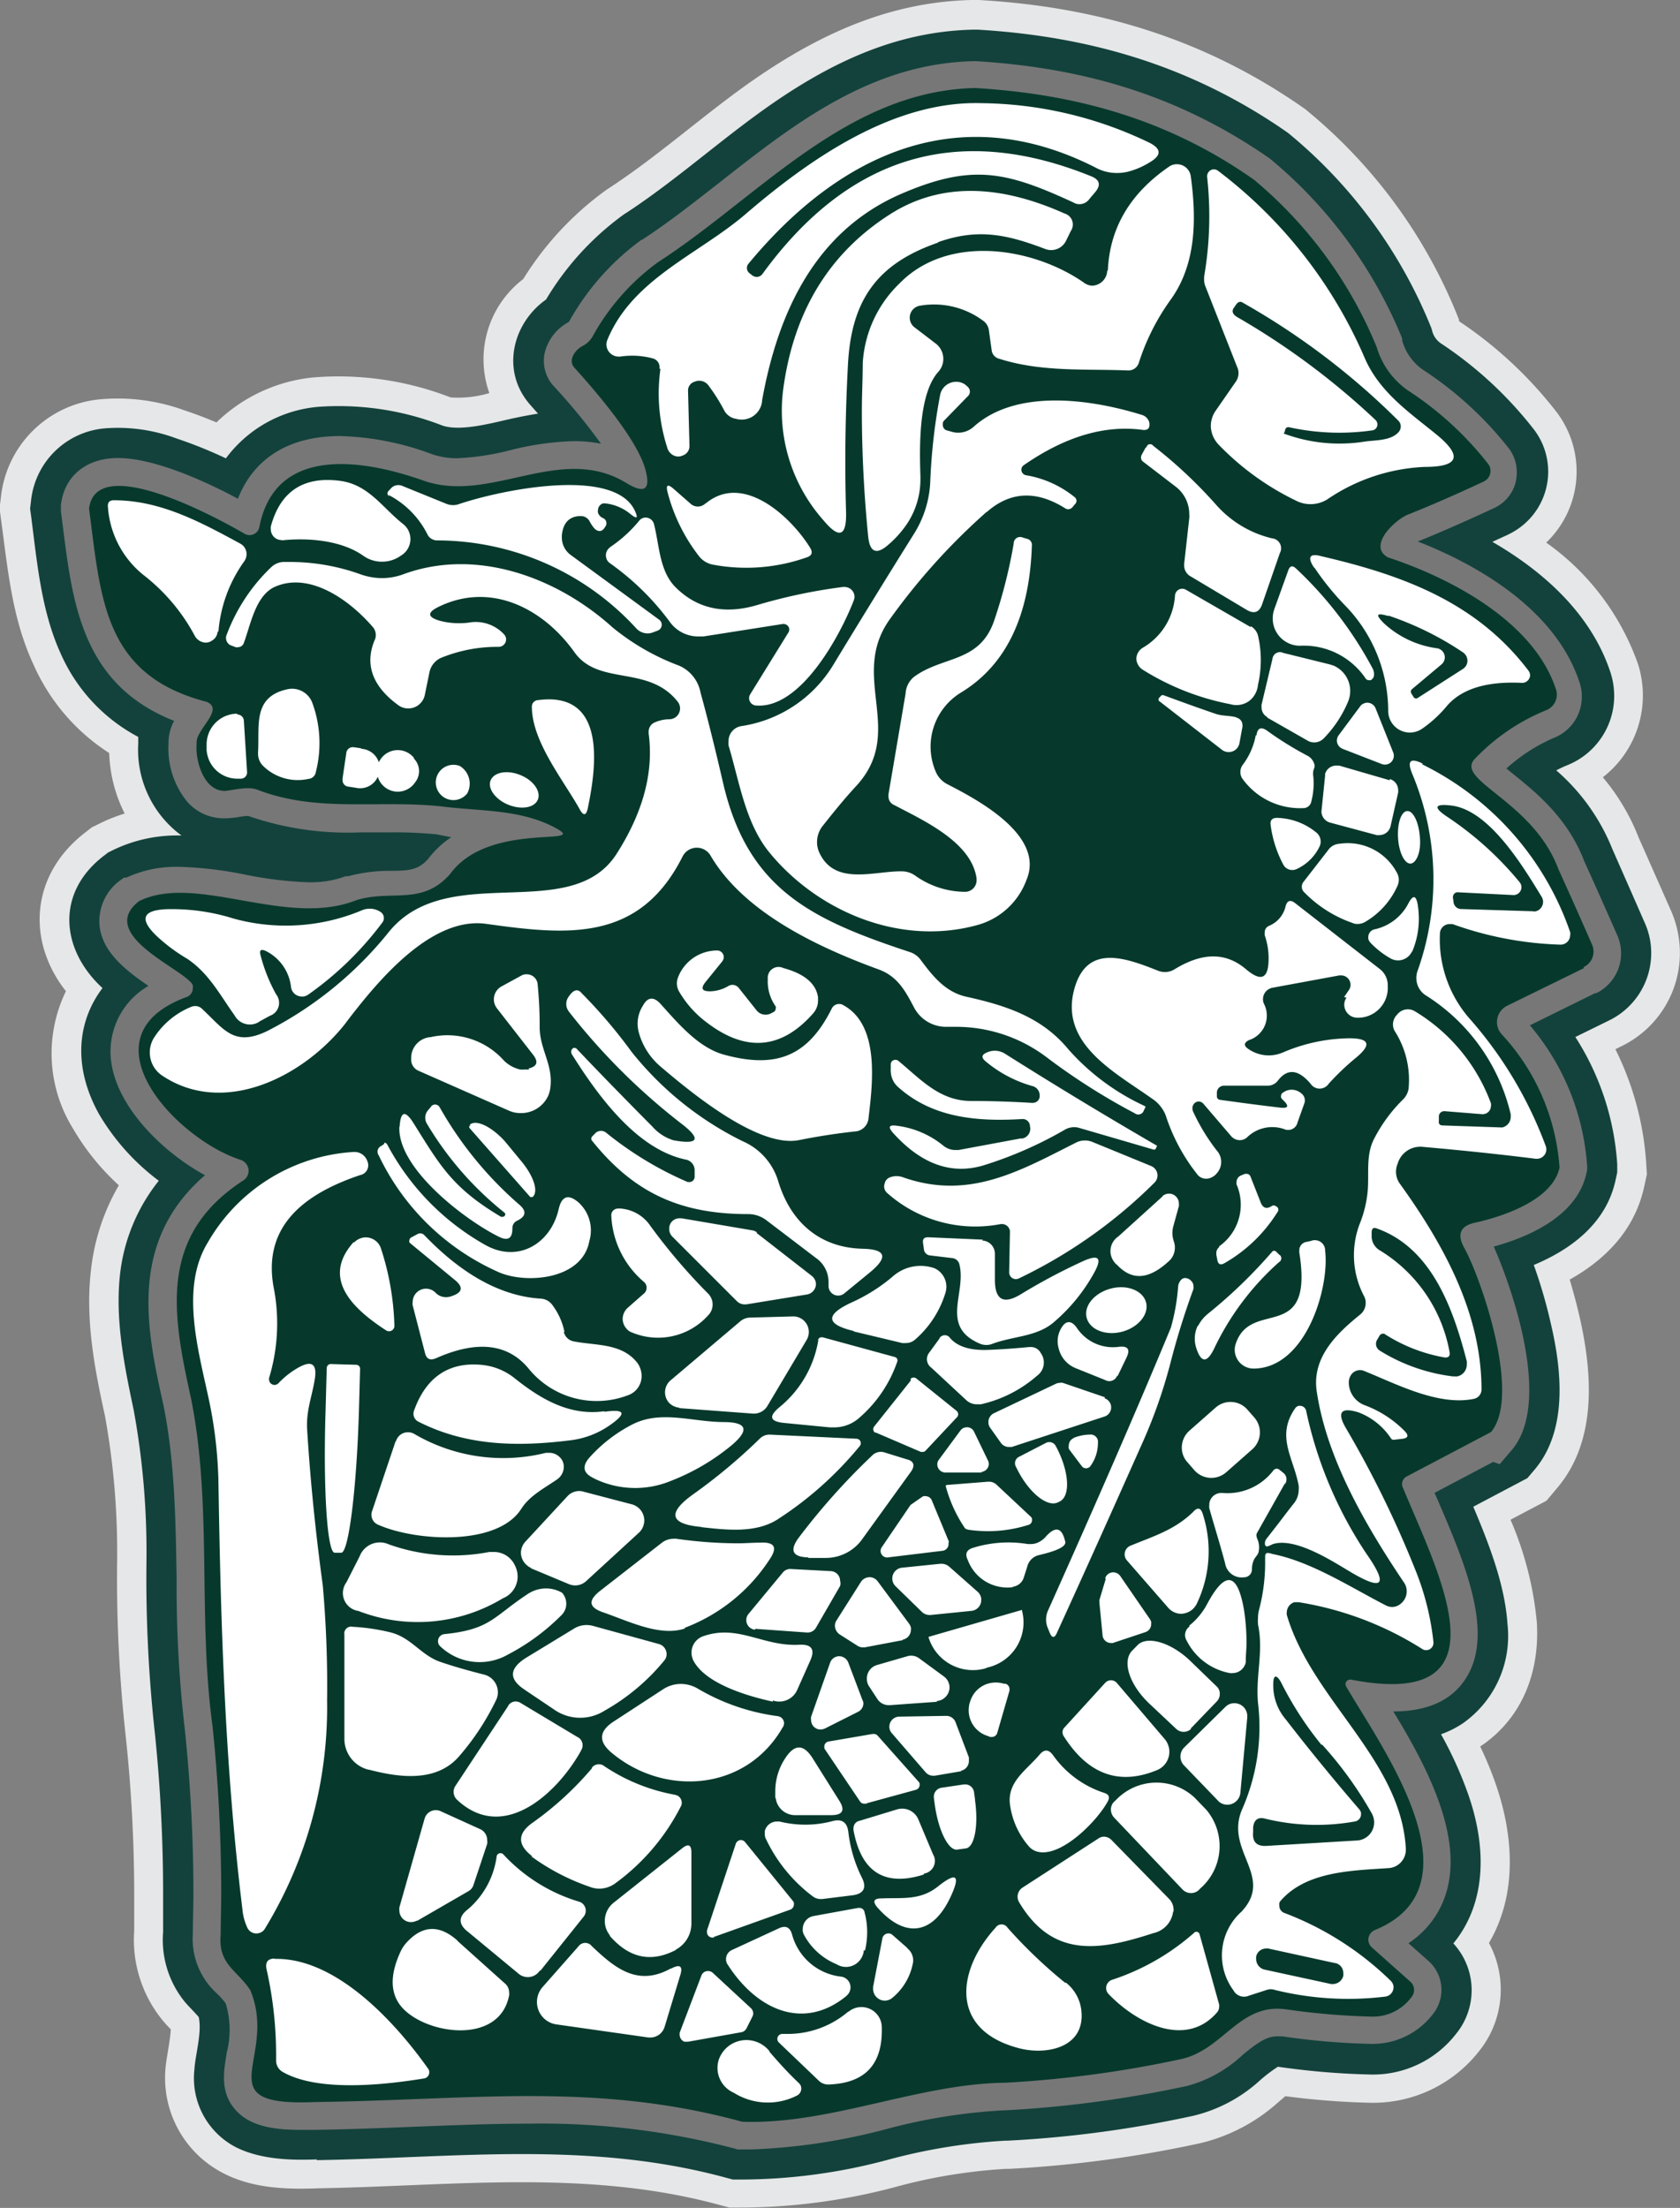 <svg id="Layer_1" data-name="Layer 1" xmlns="http://www.w3.org/2000/svg" viewBox="0 0 155.22 203.95">
  <rect x="0" y="0" width="155.22" height="203.95" fill="#808080" stroke="none"/>
  <g id="Layer_1-2" data-name="Layer 1-2">
    <path id="embroidery1Color" d="M15.69,187.38a11.13,11.13,0,0,1-.8-.88,11.74,11.74,0,0,1-2.58-8.21c0-1.18,0-2.37,0-3.55a138.3,138.3,0,0,0-.78-14.39,133.07,133.07,0,0,1-.8-16.09,70.49,70.49,0,0,0-1.12-13.53c-1-4.54-1.86-9.1-1.26-13.77a19.83,19.83,0,0,1,2.54-7.54,22.25,22.25,0,0,1-4.27-5.3A13.15,13.15,0,0,1,6,91.49C2.35,86.85,2.72,80.75,7.77,76.84l.63-.49L9.12,76a14.82,14.82,0,0,1,2.31-.92A13.26,13.26,0,0,1,10,69.49a18.67,18.67,0,0,1-7-8.18C1,57,.63,52.46,0,47.89l-.13-1,.12-1a10.16,10.16,0,0,1,9.12-9.07,18,18,0,0,1,7.8,1c1,.33,2,.71,3,1.13a14.93,14.93,0,0,1,9-4.16,28.64,28.64,0,0,1,12.63,1.85,10.07,10.07,0,0,0,3.58-.4,9.33,9.33,0,0,1,3.13-10.53,29,29,0,0,1,7.57-8.16l.17-.12.17-.11c4.7-3.07,8.88-6.9,13.5-10.1C75.79,3,82.18.1,89.7-.07h.65c11,.63,20.81,3.59,29.88,9.89l.26.18.24.2a47.42,47.42,0,0,1,13.85,18.93l.13.34v.13a38.11,38.11,0,0,1,9.06,8.45,9.08,9.08,0,0,1-1,12,23.19,23.19,0,0,1,8.48,11.22A9.57,9.57,0,0,1,148,71.73a19.75,19.75,0,0,1,3.31,5.57c1,2.25,2,4.52,3,6.78a9.68,9.68,0,0,1,.81,3.86,9.56,9.56,0,0,1-5.44,8.65l-.52.26A27.59,27.59,0,0,1,152,107.26l.07,1.14-.24,1.11c-.86,4-3.54,6.74-6.89,8.62.35,1.18.67,2.37.94,3.56,1.17,5.19,1.58,11.34-2.09,15.68l-1,1.19-3.32,1.75a31.2,31.2,0,0,1,2.43,9.45c.29,4.59-1.32,8.89-5.23,11.5a32.65,32.65,0,0,1,1.47,3.57c1.66,4.83,1.92,10.18-.66,14.58a9.07,9.07,0,0,1-.92,10,12.44,12.44,0,0,1-10,4.76,71.87,71.87,0,0,1-7.89-.61c-.26.21-.52.45-.75.64a16.44,16.44,0,0,1-7.1,3.7,109.69,109.69,0,0,1-17.59,2.37h-.34A49.86,49.86,0,0,0,82.45,202a56.07,56.07,0,0,1-14.23,1.85H67.3l-.9-.24c-12.23-3.34-24.66-1.75-37.1-1.54-3,.12-6.2,0-8.94-1.49A9.89,9.89,0,0,1,15.2,191C15.25,190.23,15.64,188.42,15.69,187.38Z" transform="translate(0.09 0.07)" fill="#e6e7e8" fill-rule="evenodd"/>
    <path id="embroidery2Color" d="M29.22,199.4c-2.5.1-5.34,0-7.6-1.17a7.18,7.18,0,0,1-3.75-7.11c.08-1.41.72-3.43.4-4.87-.39-.46-.95-1-1.29-1.41a9.06,9.06,0,0,1-2-6.45c0-1.22,0-2.44,0-3.65a144.28,144.28,0,0,0-.76-14.7,130.64,130.64,0,0,1-.78-15.82,72.71,72.71,0,0,0-1.18-14.05c-.89-4.2-1.77-8.55-1.22-12.86A16.84,16.84,0,0,1,14.58,109a21,21,0,0,1-5.5-6.12C6.65,98.54,7,94.35,9.38,91.2l-.13-.12C5.47,87.49,5.13,82.35,9.48,79l.43-.33.47-.23a13.56,13.56,0,0,1,6.3-1.33,9.83,9.83,0,0,1-4-8.45V68a16,16,0,0,1-7.19-7.76c-1.78-3.94-2.16-8.42-2.71-12.67l-.09-.65.08-.66A7.49,7.49,0,0,1,9.58,39.5a15.45,15.45,0,0,1,6.63.93,41.13,41.13,0,0,1,4.57,1.84,11.88,11.88,0,0,1,8.54-4.76,26.43,26.43,0,0,1,11.44,1.72c1.72.61,4.81-.28,6.52-.65.79-.17,1.57-.32,2.34-.44l-.69-.78-.07-.08c-2.7-3.12-1.59-7.5,1.5-9.68a26.37,26.37,0,0,1,7.13-7.82l.11-.08.12-.07c4.7-3.07,8.92-6.93,13.56-10.14C76.92,5.6,82.84,2.83,89.81,2.67h.44c10.48.62,19.83,3.41,28.5,9.42l.18.13.16.13a45,45,0,0,1,13,17.72l.09.23.06.23a2,2,0,0,0,.8,1.12,36.09,36.09,0,0,1,8.63,8,6.41,6.41,0,0,1-1.32,9l0,0a7.06,7.06,0,0,1-1.12.67l-1.44.66c4.92,2.84,9.23,6.84,10.94,12.14a7.13,7.13,0,0,1,.32,2.1,6.9,6.9,0,0,1-4.25,6.36,11,11,0,0,0-1.1.51l.11.1a18.9,18.9,0,0,1,5.07,7.17c1,2.27,2,4.54,3,6.83a6.8,6.8,0,0,1,.59,2.78,6.92,6.92,0,0,1-3.93,6.24l-3.08,1.51a24.62,24.62,0,0,1,3.87,11.75v.76l-.16.74c-.85,3.89-4,6.33-7.55,7.81a46.38,46.38,0,0,1,1.6,5.52c1,4.29,1.53,9.77-1.52,13.38l-.67.79-5,2.64c1.49,3.52,2.93,7.27,3.16,10.84a9.86,9.86,0,0,1-4.14,9.18,9.35,9.35,0,0,1-2,1,35.69,35.69,0,0,1,2.53,5.6c1.77,5.11,1.57,10.11-1.39,13.72a6.37,6.37,0,0,1,.26,8.34,9.71,9.71,0,0,1-7.89,3.77,70.41,70.41,0,0,1-8.58-.72h0a13.85,13.85,0,0,0-1.77,1.36,13.92,13.92,0,0,1-6,3.16A105.64,105.64,0,0,1,93,197.67h-.22a53.2,53.2,0,0,0-11,1.81,52.49,52.49,0,0,1-13.54,1.78h-.62l-.6-.16c-12.69-3.46-25-1.84-37.88-1.63Z" transform="translate(0.09 0.07)" fill="#13423c" fill-rule="evenodd"/>
    <path id="embroidery3Color" d="M147.35,91.64l-6.09,3a22.44,22.44,0,0,1,5.29,13V108l-.08.36c-.88,3.92-5.34,5.84-8.55,6.72,1.62,3.66,5.44,14.32,1.68,18.78l-1.13,1.32-.6-.21-5.42,2.86.29.65c2.49,5.8,5.31,12.37,2.57,16.54-1.3,2-3.55,3-6.67,3,3,4.92,6.59,11.58,4.83,16.94a8.48,8.48,0,0,1-3.43,4.47l1.85,1.64a3.57,3.57,0,0,1,.4,4.92,7,7,0,0,1-5.54,2.74h-.13a65.12,65.12,0,0,1-8.25-.7h-.45c-1,0-1.85.61-3.18,1.7a12.06,12.06,0,0,1-5.13,2.88,106.77,106.77,0,0,1-16.69,2.25H92.8a52.43,52.43,0,0,0-11,1.74,56.37,56.37,0,0,1-12.45,1.88H68.07l-.28-.08a70.08,70.08,0,0,0-19.12-2.3c-3.38,0-6.75.14-10.36.28-3,.12-6,.24-9.21.29H27.69c-2.21,0-4.66-.23-6.08-1.91s-1-3.62-.75-5.22a8.41,8.41,0,0,0-.1-4.56,8.17,8.17,0,0,0-.78-.88,6.79,6.79,0,0,1-2.25-5.58c0-1.21.05-2.49.05-3.72,0-5-.27-10-.78-15a113.77,113.77,0,0,1-.77-13.93c-.09-5.63-.17-11-1.23-16.19-1.5-6.76-3.32-15,3.85-21.19-4.14-2.26-8.64-6.76-8.73-11.31A7,7,0,0,1,13.63,91c-2.12-1.44-4.45-3.24-4.54-5.85a4.67,4.67,0,0,1,2.07-4l.2-.15h.22a10.92,10.92,0,0,1,4.64-1h.28a35.78,35.78,0,0,1,6.1.73,35.58,35.58,0,0,0,5.82.7h.27a9.19,9.19,0,0,0,3.16-.56h.22a15,15,0,0,1,3.82-.5H36c1.8,0,2.58-.11,3.47-1.1a8.62,8.62,0,0,1,2.13-2L40.25,77a40.18,40.18,0,0,0-4.39-.18H33.17a28.11,28.11,0,0,1-10.33-1.52h0a5.16,5.16,0,0,0-.87.1,9,9,0,0,1-1.27.12h-.12A4.49,4.49,0,0,1,17.22,74a7.74,7.74,0,0,1-1.74-5.35h0A4.21,4.21,0,0,1,16,66.52C7.58,63.2,6.63,55.82,5.73,48.66c-.06-.48-.13-1-.19-1.47v-.62c.31-2.67,2.34-4.33,5.27-4.33,3.44,0,8.25,2.24,11.08,3.76,1.47-3.75,4.75-5.79,9.43-5.79a26,26,0,0,1,8.49,1.67,7,7,0,0,0,2.26.38h.1A23.89,23.89,0,0,0,47,41.53a26.76,26.76,0,0,1,5.9-.85H53a12.46,12.46,0,0,1,2.44.24A56.75,56.75,0,0,0,51,35.52h0a3.45,3.45,0,0,1-.84-2.25,3.35,3.35,0,0,1,.07-.71,4.4,4.4,0,0,1,2.24-2.89,23.5,23.5,0,0,1,6.71-7.59h.05c2.43-1.58,4.75-3.41,7.22-5.34C73.3,11.36,80.38,5.8,89.87,5.58h.2c10.61.64,19.2,3.48,27.08,8.94l.08.06.08.06a42.32,42.32,0,0,1,12.15,16.55v.19a4.89,4.89,0,0,0,1.91,2.7,33.08,33.08,0,0,1,8,7.34h0a3.66,3.66,0,0,1,.68,2.12,4.21,4.21,0,0,1-.12,1,3.61,3.61,0,0,1-2,2.33c-2.52,1.17-4.78,2.17-7,3.07h-.06c4.88,1.89,12.73,6,15,13.1a4,4,0,0,1,.19,1.23A4.08,4.08,0,0,1,143.69,68a15.83,15.83,0,0,0-4.6,2.92l.65.53c2,1.61,5,4,6.53,8,1.08,2.39,2.11,4.7,3.07,6.89a4.1,4.1,0,0,1-2,5.36Z" transform="translate(0.09 0.07)" fill="#777"/>
    <path id="embroidery4Color" d="M146.25,89.36l-7.1,3.48a1.68,1.68,0,0,0-.93,1.5,1.7,1.7,0,0,0,.18.76,2.16,2.16,0,0,0,.24.35A20.14,20.14,0,0,1,144,107.79c-.62,2.84-4.76,4.39-7.7,5.06-1.45.28-1.82,1.06-1.1,2.36,1.49,2.66,5.32,13.6,2.47,17l-7.8,4.11a.8.8,0,0,0-.42.7.74.74,0,0,0,.09.36c3.25,7.86,10,20.58-4.81,17.7h-.07a.44.44,0,0,0-.43.36v.06a.43.43,0,0,0,.06.22c3.09,5.37,12.74,18.41,2.61,22.51a1,1,0,0,0-.57.86,1,1,0,0,0,.07.35.88.88,0,0,0,.24.36l3.57,3.18a1,1,0,0,1,.35.77,1,1,0,0,1-.24.66,4.41,4.41,0,0,1-3.65,1.8,65.92,65.92,0,0,1-7.93-.67c-4.32-.61-5.77,3.71-9.68,4.59a103.87,103.87,0,0,1-16.29,2.19c-8,.08-16.19,3.89-24.29,3.6-13.6-3.71-25-2-39.44-1.82-10.3.45-3.38-4-6-10.32-1.19-1.85-3-2.38-2.74-5.14,0-1.26.05-2.59.05-3.87a151.5,151.5,0,0,0-.8-15.36c-1.39-10.14,0-20.44-2-30.35-1.74-7.84-3-15,4.84-20.09a1.06,1.06,0,0,0,.49-.89,1.08,1.08,0,0,0-.71-1c-6-1.91-14.92-11.43-5-15.06a.84.84,0,0,0,.55-.79.71.71,0,0,0,0-.29.9.9,0,0,0-.29-.38c-1.56-1.54-8.4-4.5-4.67-7.39,5.28-2.61,13.59,2.49,20.08-.09,3.26-1,6.07.55,8.67-2.43,3.58-4.92,13-2.47,9.73-4.24s-7.06-1.53-10.63-2c-5.83-.6-11.34.59-16.84-1.5-.9-.39-2.19,0-3.09.08-2,0-2.75-2.92-2.6-4.36-.18-1.27,2.64-3.15.92-3.87C9.52,62.3,9.24,55.36,8.14,46.92c.62-5.27,11.85.84,14.39,2.33a.93.93,0,0,0,1.25-.37h0a1.14,1.14,0,0,0,.09-.26c1.49-7.71,9.84-6.18,15.18-4.29,6.21,2.18,12.67-3.53,18.77.24,1.66,1,2.23.59,1.71-1.3-.78-2.81-4.62-7.24-6.57-9.4-.6-.7.12-1.66.81-2a2.24,2.24,0,0,0,.92-.91,20.94,20.94,0,0,1,6-6.8C70,18.15,78.12,8.33,90,8.06c9.56.57,18,3,25.78,8.48A39.79,39.79,0,0,1,127.11,32,7.42,7.42,0,0,0,130,36a30.51,30.51,0,0,1,7.41,6.79,1,1,0,0,1,.21.64,1.07,1.07,0,0,1-.44.87l-.18.11c-2.34,1.09-4.62,2.1-6.87,3-1.24.42-3.92,2.92-2,4,6.07,2,13.56,6.06,15.55,12.23a1.49,1.49,0,0,1,.07.47,1.55,1.55,0,0,1-1,1.43A19,19,0,0,0,136.2,70c-2,2,5.37,3.89,7.71,10.25q1.64,3.6,3.09,6.93a1.58,1.58,0,0,1-.77,2.08Z" transform="translate(0.09 0.07)" fill="#06392c"/>
    <path id="embroidery5Color" d="M60.93,34a17,17,0,0,0-.16,2.25,16.32,16.32,0,0,0,.78,5,1.14,1.14,0,0,0,.49.69,1,1,0,0,0,.55.16A1,1,0,0,0,63,42a.9.9,0,0,0,.61-.85v-.07L63.48,36h0a.84.84,0,0,1,.61-.81,1,1,0,0,1,.42-.09,1.07,1.07,0,0,1,.89.48,16.94,16.94,0,0,1,1.4,2.22,1.5,1.5,0,0,0,1.13.82,1.89,1.89,0,0,0,2.33-1.31,2.13,2.13,0,0,0,.07-.44c1.46-8.07,4.89-15.55,12.77-19,6.61-2.87,9.78-2.1,16,.77a1,1,0,0,0,.54.15,1.12,1.12,0,0,0,.93-.49l.56-.66q.75-.94-.36-1.41-18.42-7.48-30.41,9a.66.66,0,0,1-.53.28.73.73,0,0,1-.4-.13h0l-.28-.22a.6.6,0,0,1-.23-.48.58.58,0,0,1,.12-.36h0C77.5,14.08,88.58,9,101.17,15.43a4.1,4.1,0,0,0,1.94.48,4.33,4.33,0,0,0,1.13-.15,7.35,7.35,0,0,0,2-.9c1-.62.93-1.19-.08-1.72A36.46,36.46,0,0,0,90.58,9.46c-8.15-.24-15.89,5.19-21.74,10.21-4.35,3.75-10.5,6-12.82,11.67a1.15,1.15,0,0,0-.08.41,1.13,1.13,0,0,0,1.13,1.12h.13a7.41,7.41,0,0,1,3,.16.84.84,0,0,1,.65.82V34Zm41.28-9.05a1.44,1.44,0,0,1-1.44,1.37A1.46,1.46,0,0,1,100,26c-4.76-3.27-12.56-4.45-17,.13a11.12,11.12,0,0,0-3.38,7.36c0,1.43-.08,2.92-.08,4.37,0,3.87.2,7.75.58,11.59.14,1.51.78,1.78,1.91.76a9.37,9.37,0,0,0,1.3-1.37,7.39,7.39,0,0,0,1.62-4.62v-.32c-.09-2.69-.18-7.59,1.66-9.63a1.78,1.78,0,0,0-.11-2.49h0l-.09-.08-2-1.53a1.12,1.12,0,0,1,.49-2,7.6,7.6,0,0,1,5.82,1.37,1.29,1.29,0,0,1,.56.93l.25,1.79a.91.91,0,0,0,.67.8c3.93,1.26,8,.93,11.93,1.09h0a1,1,0,0,0,1-.71,20.8,20.8,0,0,1,2.92-5.8c2.43-3.34,2.4-7.59,1.88-11.42a1.29,1.29,0,0,0-1.28-1.12,1.22,1.22,0,0,0-.72.22q-5.39,3.69-5.66,9.56Zm12,8.87a1.25,1.25,0,0,1,.13.57,1.41,1.41,0,0,1-.28.84l-1.81,2.61a2.5,2.5,0,0,0-.47,1.47A2.58,2.58,0,0,0,112.5,41a25,25,0,0,0,7.2,5.2,2.88,2.88,0,0,0,1.29.3,2.91,2.91,0,0,0,1.55-.44,17.27,17.27,0,0,1,9-3c3.16,0,3.53-1,1.08-3S127.36,36.16,126,33A43,43,0,0,0,112.44,15.7a.65.65,0,0,0-.38-.13.64.64,0,0,0-.62.63v.06a34,34,0,0,1,.2,3.63,32.94,32.94,0,0,1-.48,5.61v.25a1.68,1.68,0,0,0,.12.63Zm-.2-5.62.2-.25a.44.44,0,0,1,.3-.14.33.33,0,0,1,.19.06,67.24,67.24,0,0,1,14.41,10.92.75.75,0,0,1,.22.53.77.77,0,0,1-.18.5c-.72.84-2.12.75-3.15.9a14.76,14.76,0,0,1-7.42-.72c-.06,0-.08-.06,0-.12l.08-.28a.28.28,0,0,1,.26-.21h.07a21.51,21.51,0,0,0,7.67.3.55.55,0,0,0,.51-.6.57.57,0,0,0-.21-.4,68.52,68.52,0,0,0-12.74-9.47c-.48-.28-.56-.63-.19-1Zm-27.43-5.9c3.66-1.29,6.32-.74,9.93.64a1.53,1.53,0,0,0,1.89-.76l.45-.92a1.05,1.05,0,0,0-.29-1.47,1,1,0,0,0-.3-.14q-9.32-4.17-16,0-8.57,5.4-10,16.34A15.25,15.25,0,0,0,76,48q2.17,2.61,2.08-.77-.2-6.66.18-13.72c.33-5.82,2.64-9.21,8.32-11.17Zm4.5,24.93q3.24-2.86,7.24-.35a.47.47,0,0,0,.28.09.54.54,0,0,0,.41-.2l.22-.27a.41.41,0,0,0,.14-.31.43.43,0,0,0-.11-.28.24.24,0,0,0-.09-.08,9.62,9.62,0,0,0-4.46-2,.52.52,0,0,1-.43-.51.5.5,0,0,1,.22-.42q5.77-4,11.07-3.25c.35,0,.53-.11.54-.47v-.08a.73.73,0,0,0-.11-.38,1,1,0,0,0-.61-.47c-4.78-1.48-11.62-2.42-15.53,1.11a2.13,2.13,0,0,1-1.42.54,1.88,1.88,0,0,1-.53-.07l-.51-.14a.51.51,0,0,1-.38-.49V39a.48.48,0,0,1,.12-.22l2.15-2.21a.61.61,0,0,0,.23-.47.55.55,0,0,0-.14-.37.2.2,0,0,0-.09-.09,1.36,1.36,0,0,0-1-.44h-.07a1.5,1.5,0,0,0-1.45,1.22,54.36,54.36,0,0,0-.91,8,9.85,9.85,0,0,1-1.56,4.91q-3.8,6.08-7.39,12A12,12,0,0,1,68.42,67a1.4,1.4,0,0,0-1.2,1.39,2.54,2.54,0,0,0,0,.39c1,3.33,1.55,7.14,3.74,9.85,4.47,5.49,12.12,8.75,19.32,6.73a6.72,6.72,0,0,0,4.47-4.15c1.75-4.14-4.64-7.47-7.35-8.86a2.33,2.33,0,0,1-1-1.06,5.85,5.85,0,0,1,2.32-7.4q6.23-3.8,6.53-13.64h0a.56.56,0,0,0-.42-.54l-.41-.12a.6.6,0,0,0-.79.27.63.63,0,0,0-.06.27,46.39,46.39,0,0,1-1.81,7.14c-1.35,3.92-4.75,3.22-7.41,5.19A2.13,2.13,0,0,0,83.58,64L82,73.3a.74.74,0,0,0,0,.21.84.84,0,0,0,.52.78c2.67,1.41,7.17,3.42,7.62,6.8v.14a1.07,1.07,0,0,1-1,1.08H89a8,8,0,0,1-4.55-1.51,2.15,2.15,0,0,0-1.12-.38c-2.55-.08-6.27,1.41-7.72-1.73a2.3,2.3,0,0,1-.21-1,2.38,2.38,0,0,1,.49-1.43c1-1.26,2-2.51,3.17-3.77,4.54-5-.67-10,3-15.27a59.35,59.35,0,0,1,9-10Zm14.67-5.94-.36.66a.5.5,0,0,0-.06.24.46.46,0,0,0,.2.39l3,2.3a3.19,3.19,0,0,1,1.26,2.54,2.29,2.29,0,0,1,0,.37L109.32,52v.18a1.14,1.14,0,0,0,.61,1l5.14,3.07c.71.43,1.2.25,1.46-.53l1.63-4.7a.92.92,0,0,0-.36-1.25.89.89,0,0,0-.36-.11,10,10,0,0,1-5.08-3,43,43,0,0,0-5.9-5.55.36.36,0,0,0-.28-.15.34.34,0,0,0-.34.27ZM26,49.84c2.39-.25,5.44,0,7.45,1.41a3,3,0,0,0,3.51,0,1.78,1.78,0,0,0,.87-1.53,1.85,1.85,0,0,0-.24-.89,2,2,0,0,0-.43-.49c-1.91-1.49-3.2-3.68-5.89-4-3.35-.42-5.47,1-6.34,4.23a1,1,0,0,0,0,.25,1,1,0,0,0,1,1Zm9.79-4.2a8.27,8.27,0,0,1,3.61,3.65,1,1,0,0,0,.89.56h0A25,25,0,0,1,58.72,58a1.44,1.44,0,0,0,1,.44,1.39,1.39,0,0,0,.53-.1l.43-.16a.58.58,0,0,0,.33-.75.6.6,0,0,0-.19-.25l-8.2-6a2,2,0,0,1-.8-1.6v-.2c.11-1.12.65-1.72,1.63-1.78h.13a.92.92,0,0,1,.82.51,3.35,3.35,0,0,0,.39.59.84.84,0,0,0,.34.25c.25.09.49,0,.68-.34a.52.52,0,0,0-.23-.84.83.83,0,0,1-.42-.48.45.45,0,0,1,0-.23.66.66,0,0,1,.44-.62.45.45,0,0,1,.23,0h.1a4.42,4.42,0,0,1,2.26,1c.57.45.69.36.39-.3C56.72,43,46.2,45.18,42.3,46.5a1.6,1.6,0,0,1-.53.09,1.74,1.74,0,0,1-.64-.13l-4.06-1.65a.89.89,0,0,0-.36-.07.91.91,0,0,0-.66.28l-.23.25a.3.3,0,0,0-.11.23.32.32,0,0,0,.08.21.39.39,0,0,0,.1.08Zm29.3.79a1,1,0,0,1-1.41,0h0l-1.53-1.34c-.56-.49-.74-.37-.55.35a16.25,16.25,0,0,0,2.85,5.81,2.13,2.13,0,0,0,1.34.84,16.7,16.7,0,0,0,8.64-.67c.49-.15.6-.45.33-.89-1.71-2.78-6.14-7-9.64-4.1Zm-45,11.85a12.92,12.92,0,0,1,2.4-6.52,1.13,1.13,0,0,0,.2-.64,1.1,1.1,0,0,0-.46-.9l-.13-.08c-3.69-2-7.38-4-11.67-4-.4,0-.58.19-.55.59a8.82,8.82,0,0,0,3.32,6.34,17.56,17.56,0,0,1,4.7,5.58,1.19,1.19,0,0,0,1,.64h0a1,1,0,0,0,.63-.21,1,1,0,0,0,.48-.81Zm36.2-7.8a.89.89,0,0,0-.4.75,1,1,0,0,0,.14.49.91.91,0,0,0,.24.24,24.31,24.31,0,0,1,5.53,5.42,3.22,3.22,0,0,0,2.61,1.34h.5l7.32-1.15h.08a.53.53,0,0,1,.52.44v.08a.5.5,0,0,1-.08.27l-3.53,5.71a.74.74,0,0,0-.1.35.68.68,0,0,0,.33.58.59.59,0,0,0,.34.1c4.06.31,7.7-6.35,9-9.7a1,1,0,0,0,.07-.34.91.91,0,0,0-.57-.84,1,1,0,0,0-.34-.07H77.8a49.91,49.91,0,0,0-7.93,1.67c-2.81.83-5.41.48-7.54-1.64-1.51-1.51-1.49-3.88-2-5.85a.8.8,0,0,0-.76-.59.76.76,0,0,0-.62.31,12.3,12.3,0,0,1-2.73,2.46Zm65.07,1.89a24.65,24.65,0,0,0,2.81,3.47,14,14,0,0,1,4,9.75,2,2,0,0,0,3.11,1.67,11.28,11.28,0,0,0,2.33-2.14c1.69-1.94,4.54-2.23,6.94-2.11h0a.74.74,0,0,0,.73-.68h0a.74.74,0,0,0-.15-.45c-4.72-6.21-11.36-8.77-19.1-10.56C120.92,51,120.66,51.39,121.33,52.37Zm6.82,4.42a28.68,28.68,0,0,1,6.91,3.41.93.93,0,0,1,.4.76.89.89,0,0,1-.15.5.9.9,0,0,1-.28.27l-4.13,2.65a.29.29,0,0,1-.18.07.27.27,0,0,1-.22-.11h0l-.2-.32a.37.37,0,0,1-.07-.2.3.3,0,0,1,.12-.24h0l2.74-2.3a.85.85,0,0,0-.39-1.46,9,9,0,0,1-4.95-2.31c-.83-.83-.7-1,.42-.67ZM31.83,94.45c2.84-3.73,7.84-9.9,13-9.18C52.35,86.32,59,87,63,79A1.47,1.47,0,0,1,65.58,79c3.09,5.23,9.87,8.42,15.54,10.49,1.74.65,2.45,2,3.25,3.52a3.33,3.33,0,0,0,2.94,1.77h.93a13.85,13.85,0,0,1,8.38,2.82,59.53,59.53,0,0,0,8.14,5.17.52.52,0,0,0,.32.11.55.55,0,0,0,.43-.21.8.8,0,0,0,.08-.16l.15-.31h0a.11.11,0,0,0-.06-.1h0a21.32,21.32,0,0,1-7.06-5.24c-2.47-3-5.82-4.06-9.43-4.86-1.93-.43-3.09-1.89-4.2-3.38a2,2,0,0,0-1-.74c-9.09-3-15-5.78-17.28-15.66-.65-2.81-1.33-5.6-2.08-8.33a3.38,3.38,0,0,0-2-2.48,21.58,21.58,0,0,1-6.12-3.52C51.33,53.21,43.84,50.49,37.11,53a5.67,5.67,0,0,1-2,.33A6,6,0,0,1,33.27,53a19.27,19.27,0,0,0-6.55-1.16h-.64a1.74,1.74,0,0,0-1.12.49,16.71,16.71,0,0,0-4.09,6.19.76.76,0,0,0,.31,1l.16.06.34.13a.41.41,0,0,0,.22,0,.56.56,0,0,0,.52-.34h0c.65-1.72,1.08-4.43,2.9-5.24,3.14-1.38,6.77,1.11,9,3.68a1.13,1.13,0,0,1,.31.78,1,1,0,0,1-.11.48c-.93,2.24-.2,4.26,2.19,6a1.56,1.56,0,0,0,2.46-1l.41-2a1.87,1.87,0,0,1,1.12-1.39,13.8,13.8,0,0,1,5.15-1H46a.69.69,0,0,0,.67-.69h0a.67.67,0,0,0-.16-.43,3.56,3.56,0,0,0-3.27-1.12,7.26,7.26,0,0,1-.93.06,7,7,0,0,1-1.77-.23c-1.14-.33-1.18-.76-.12-1.28,4.87-2.38,9.71.18,12.56,4.18,2.24,3.17,6.87,1.13,9.57,4.61a1,1,0,0,1-.22,1.4,1,1,0,0,1-.56.19h0a3.42,3.42,0,0,0-1.34.28.92.92,0,0,0-.59.86v.18q.72,5.33-2.94,11.08c-4.21,6.64-15.51.58-21,7.17a34.6,34.6,0,0,1-11.28,9.22c-3.08,1.5-4-.13-6-2a.92.92,0,0,0-.68-.3,1,1,0,0,0-.42.1,7.34,7.34,0,0,0-3.37,2.81,2.57,2.57,0,0,0,.75,3.52c5.74,3.83,13.14.07,17-4.92Zm87.83-42c-.33-.31-.56-.27-.72.16l-1.3,3.61a2.7,2.7,0,0,0-.14.85A2.52,2.52,0,0,0,120,59.58a6.9,6.9,0,0,1,6.07,3,.35.35,0,0,0,.31.18.49.49,0,0,0,.17,0h0a.56.56,0,0,0,.31-.5V62.2a1.09,1.09,0,0,0-.15-.56A35.6,35.6,0,0,0,119.66,52.45Zm-4.19,5.41-6-3.46a.67.67,0,0,0-.91.25.65.65,0,0,0-.09.3,6,6,0,0,1-3,4.83,1.23,1.23,0,0,0-.57,1,1.26,1.26,0,0,0,.57,1,23.58,23.58,0,0,0,8.12,3.2,2,2,0,0,0,1.75-.31,2.14,2.14,0,0,0,.8-1.49,10.09,10.09,0,0,0,0-4.54,1.43,1.43,0,0,0-.67-.87ZM117,66.22l3.75,2.14a1.2,1.2,0,0,0,.59.15,1.22,1.22,0,0,0,.86-.36,10.8,10.8,0,0,0,2.27-3.43,2.55,2.55,0,0,0-1.36-3.31l-.35-.11-4.29-1.06a.69.69,0,0,0-.93.33.72.72,0,0,0-.07.25l-1,4.2a1,1,0,0,0,0,.24,1,1,0,0,0,.53.91ZM26.46,63.6c-3.25.71-2.55,3.41-2.71,5.83v.12a1.6,1.6,0,0,0,.41,1.07,4.56,4.56,0,0,0,4.24,1.26.74.74,0,0,0,.69-.63,10.79,10.79,0,0,0-.33-6.41,2,2,0,0,0-1.87-1.29,2.1,2.1,0,0,0-.43.05Zm87.71,2.61c-.52-.19-1.29-.12-1.91-.33-1.65-.56-3.27-1.15-4.87-1.74h-.07a.2.2,0,0,0-.14.06l-.22.25a.17.17,0,0,0,0,.1.17.17,0,0,0,0,.1h0l5.86,4.55a1,1,0,0,0,.6.2,1,1,0,0,0,1-.79l.28-1.53a.61.61,0,0,0,0-.19.68.68,0,0,0-.49-.65ZM54.23,74.53C55,70.81,56,63.77,49.64,64.6a.6.6,0,0,0-.59.6h0c0,3.18,2.81,6.65,4.38,9.41C53.81,75.35,54.08,75.3,54.23,74.53ZM127,65.35a.83.83,0,0,0-.76-.51.67.67,0,0,0-.31.07.71.71,0,0,0-.36.28l-2,2.69a.86.86,0,0,0-.14.46.82.82,0,0,0,.34.66l.18.1,3.61,1.4a.81.81,0,0,0,.31.06.82.82,0,0,0,.82-.82h0a.81.81,0,0,0-.06-.31Zm-105.17.51h-.15A2.84,2.84,0,0,0,19,68.7v.5a2.84,2.84,0,0,0,2.84,2.66h.34a.58.58,0,0,0,.56-.58h0l-.3-4.8a.61.61,0,0,0-.6-.55Zm94.1,2a6.45,6.45,0,0,1-1.17,2.68,1.13,1.13,0,0,0-.25.7,1.11,1.11,0,0,0,.25.7,6.54,6.54,0,0,0,5.49,2.64h.08a.75.75,0,0,0,.74-.63,6.55,6.55,0,0,0,.21-1.65,5.51,5.51,0,0,0-.05-.81v-.14a1.1,1.1,0,0,1,.08-.4.58.58,0,0,0,.06-.26.63.63,0,0,0-.06-.27,1.25,1.25,0,0,0-.56-.66A30.88,30.88,0,0,1,117,67.44c-.57-.41-.91-.27-1,.41ZM33.26,69.05l-.68-.1H32.5a.59.59,0,0,0-.59.51l-.35,2.37V72a.59.59,0,0,0,.51.59h0l.72.11a1.78,1.78,0,0,0,2.13-1.34L35,71A1.81,1.81,0,0,0,33.3,69.1Zm4.89.88a1.92,1.92,0,1,0-.28,2.7,1.76,1.76,0,0,0,.37-.4A1.66,1.66,0,0,0,38.15,70Zm4.25.76a1.63,1.63,0,1,0,.68,2.53A1.91,1.91,0,0,0,42.4,70.69ZM118.64,137a.7.7,0,0,0,.13-.42.74.74,0,0,0-.28-.59l-.35-.28a.39.39,0,0,0-.27-.11.41.41,0,0,0-.29.13h0a5.34,5.34,0,0,1-4.73,2.11h-.11a1.11,1.11,0,0,0-1.1,1v.1a1.61,1.61,0,0,0,0,.31c.46,1.64,1,3.34,1.46,5.08a1.55,1.55,0,0,0,1.74,1.3h0a.73.73,0,0,0,.74-.69v-.08a2.11,2.11,0,0,1,.19-.86c.11-.23.33-.41.41-.65a2,2,0,0,0,.06-.49,2,2,0,0,0-.06-.48c-.06-.26-.28-.56-.14-.83L118.6,137Zm-1.7,5.79a2,2,0,0,0,.53-.21c2.1-.73,5.71,1.67,7.24,2.57q4.46,2.64,1.5-1.62a37.92,37.92,0,0,1-5.63-13.32.58.58,0,0,0-.54-.42h-.14a.55.55,0,0,0-.32.22c-1.82,2.61-.15,4.57.32,7.16a2.16,2.16,0,0,1,0,.36,2,2,0,0,1-.42,1.24c-.57.71-1.1,1.43-1.65,2.14l-.78,1a1.94,1.94,0,0,0-.21.29c-.07.14-.12.53.08.56Zm14.45-72.31c-1.18-.58-1.5-.28-1,.93a25.21,25.21,0,0,1,.47,18.27,2,2,0,0,0-.09.6,1.89,1.89,0,0,0,.85,1.58,17.78,17.78,0,0,1,7.87,11,.74.74,0,0,1,0,.21,1,1,0,0,1-.76,1,.89.89,0,0,1-.23,0h0l-5.29-.18c-.28,0-.4-.15-.36-.43V103a.51.51,0,0,1,.5-.43h0l3.48.28h.06a.76.76,0,0,0,.77-.75v0a.57.57,0,0,0,0-.26,16.63,16.63,0,0,0-7-8.48,1.25,1.25,0,0,0-1.67.3,1.27,1.27,0,0,0-.38.9,1.19,1.19,0,0,0,.18.64,8.38,8.38,0,0,1,1.26,5.32,1.81,1.81,0,0,1-.48.94,14.2,14.2,0,0,0-2.74,3.74c-.74,1.49-.41,3.2-.56,4.8a10.72,10.72,0,0,1-.74,3,8.12,8.12,0,0,0,.42,6.68,1.26,1.26,0,0,1,.14.6,1.37,1.37,0,0,1-.51,1.08c-2.19,1.77-4.52,4-4,7.18.93,6.15,4.5,12.29,8,17.5a1.45,1.45,0,0,1-.22,2h0a1.21,1.21,0,0,1-.83.33,1.31,1.31,0,0,1-.55-.13c-3.29-1.69-6.83-4-10.39-4.74-.32-.06-.79-.32-.79.21v.58a17,17,0,0,1-.57,4.37,3.06,3.06,0,0,0-.09.74,3.79,3.79,0,0,0,0,.58c.53,2.53-.23,4.69,0,7.24A18.84,18.84,0,0,1,114.7,167c-1.73,3.88,3,6.21-.08,9.51a5.42,5.42,0,0,0-.75,7.27,1.1,1.1,0,0,0,1,.59,1,1,0,0,0,.42-.09l1.64-.53a1.16,1.16,0,0,1,.78,0,28.31,28.31,0,0,0,10.21.61.87.87,0,0,0,.74-.84v-.11a.87.87,0,0,0-.23-.48,28.46,28.46,0,0,0-9.84-6.29.71.71,0,0,1-.48-.68,1,1,0,0,1,0-.24.59.59,0,0,1,.14-.23c2.38-2.72,6.62-2.77,10-3a1.7,1.7,0,0,0,1.55-1.69v-.09c-.44-8.25-8.7-13.78-11-21.61a1,1,0,0,1,0-.25,1,1,0,0,1,.7-.92h.4a30.23,30.23,0,0,1,11.41,4.32.62.62,0,0,0,.37.11.67.67,0,0,0,.67-.67v-.07a24.73,24.73,0,0,0-1.67-6.67,96.38,96.38,0,0,0-6.4-13.07c-.88-1.49-.49-2,1.16-1.48a6.26,6.26,0,0,1,3,2.42.3.3,0,0,0,.23.11h0l.78-.09c.56-.06.64-.3.26-.7a10.16,10.16,0,0,0-3.69-2.4,2.26,2.26,0,0,1-1.49-2v-.13a1.19,1.19,0,0,1,.15-.58,1,1,0,0,1,.89-.54,1,1,0,0,1,.38.08c3,1.21,6.82,3.24,10.12,2.58a.88.88,0,0,0,.72-.86h0c0-7-3.44-13.31-7.53-19a1.89,1.89,0,0,1-.22-1.86,2.18,2.18,0,0,1,2.33-1.56c3.53.31,7,.67,10.44,1.1h.09a.87.87,0,0,0,.88-.88h0a.81.81,0,0,0-.06-.31,37.43,37.43,0,0,0-6.91-11.62,11.11,11.11,0,0,1-2.86-8,.89.89,0,0,1,.88-.87h.28a32.22,32.22,0,0,0,10,1.9h0a.88.88,0,0,0,.87-.87h0a.71.71,0,0,0,0-.29,27.08,27.08,0,0,0-13.72-15.52Zm-8.12,110.78a.93.93,0,0,1,.75.92.74.74,0,0,1,0,.21h0v.06a1,1,0,0,1-.92.75h-.21l-6.18-1.34a1,1,0,0,1-.74-.93.67.67,0,0,1,0-.2v-.07a.94.94,0,0,1,.92-.74.67.67,0,0,1,.2,0h0l6.18,1.35Zm-1.2-20.17a35.17,35.17,0,0,1,4.6,6.38,1.72,1.72,0,0,1,.2.8,1.67,1.67,0,0,1-1.56,1.67l-8.39.5c-.92.05-1.32-.38-1.23-1.3v-.4c.07-.7.45-1,1.13-.81a20,20,0,0,0,8.3.25.68.68,0,0,0,.54-.66v-.14a.85.85,0,0,0-.15-.3q-3.69-4.29-6.8-8.32a4.82,4.82,0,0,1-1.16-3.26c0-.87.29-.93.72-.17A31.21,31.21,0,0,0,122,161.1Zm13.36-35.4a1.31,1.31,0,0,1,0,.28,1.1,1.1,0,0,1-.88,1.1,1.22,1.22,0,0,1-.27,0h-.15a16.61,16.61,0,0,1-6.74-2.38.74.74,0,0,1-.35-.63.75.75,0,0,1,.1-.36l.21-.35a.35.35,0,0,1,.32-.22.24.24,0,0,1,.12,0,.21.21,0,0,1,.1.06,15.07,15.07,0,0,0,5.36,2.11c.49.1.69-.09.57-.58a13.86,13.86,0,0,0-6.39-9.27,1.53,1.53,0,0,1-.79-1.25v-.39c0-.4.14-.53.49-.4,5,1.79,7,7.24,8.29,12.22Zm6.22-41.58-6.75-.21a.71.71,0,0,1-.69-.62l-.06-.43V82.8a.45.45,0,0,1,.39-.45h0l5.21.26h0a.73.73,0,0,0,.73-.73.75.75,0,0,0-.16-.45,30.72,30.72,0,0,0-6.77-6.1c-1.21-.82-1.09-1.16.36-1,3.53.33,6.67,5.55,8.43,8.43a.9.9,0,0,1,.14.48.91.91,0,0,1-.42.76.85.85,0,0,1-.47.13h0ZM128.29,72l-4.65-1.35h-.3a1.07,1.07,0,0,0-1,.76v.17L122,74.91v0a1.09,1.09,0,0,0,.78,1l4.32,1.16a1.31,1.31,0,0,0,.28,0,1.06,1.06,0,0,0,1-.79h0l.71-3.14a1,1,0,0,0,0-.24,1.06,1.06,0,0,0-.75-1ZM48,71.53c-1.21-.5-2.42-.28-2.75.46s.41,1.78,1.61,2.27,2.42.3,2.74-.46S49.18,72,48,71.53Zm83.09,5.68c-.1-1.33-.61-2.4-1.17-2.36s-.92,1.16-.84,2.49.61,2.4,1.16,2.36,1-1.14.85-2.49Zm-9.31,1a1,1,0,0,0,.15-.54,1.07,1.07,0,0,0-.43-.86,5.93,5.93,0,0,0-3.6-1.33c-.46,0-.66.22-.59.68a10.76,10.76,0,0,0,1.18,3.66.94.94,0,0,0,1.19.4,4.34,4.34,0,0,0,2.1-2Zm3.13,7a1.31,1.31,0,0,0,.44.07,1.4,1.4,0,0,0,.69-.19,7.3,7.3,0,0,0,3-3.36,1.4,1.4,0,0,0,.11-.53,1.3,1.3,0,0,0-.17-.64,5.14,5.14,0,0,0-5.3-2.69,1.36,1.36,0,0,0-1.06.59l-2.25,2.9a.7.7,0,0,0-.18.48.68.68,0,0,0,.23.52h0a11.48,11.48,0,0,0,4.52,2.85Zm-.59,6.87a1.16,1.16,0,0,0-.21.67,1.21,1.21,0,0,0,1.19,1.19h.18a2.75,2.75,0,0,0,2.65-2.85s0-.1,0-.15h0a1.9,1.9,0,0,0-.7-1.47l-7.84-6.1c-.46-.37-.77-.26-.91.31a2.56,2.56,0,0,1-1.49,1.76.65.65,0,0,0-.43.61.74.74,0,0,0,0,.21v.06a6.5,6.5,0,0,1,.36,2.14c0,1.88-.67,2.2-2.09,1-1.85-1.57-4-1.58-6.59,0a1.68,1.68,0,0,1-.9.26,1.8,1.8,0,0,1-.68-.14c-3.09-1.23-6.49-2.41-7.66,1.6-1.49,5.13,3.67,7.76,7.16,10.24a3.29,3.29,0,0,1,1.25,1.53,17.32,17.32,0,0,0,2.93,5.47,1,1,0,0,0,.81.39,1,1,0,0,0,.43-.09,1.35,1.35,0,0,0,.57-.43,1.56,1.56,0,0,0,0-2.06,18.25,18.25,0,0,1-2.2-3.61.67.67,0,0,1-.07-.31.62.62,0,0,1,.11-.37.56.56,0,0,1,.47-.26.53.53,0,0,1,.3.09.69.69,0,0,1,.13.11l2.57,3a1.06,1.06,0,0,0,.79.37,1,1,0,0,0,.67-.25h0a3.33,3.33,0,0,1,3.44-.77.89.89,0,0,0,1.17-.43.64.64,0,0,0,.06-.18l.61-1.71a.82.82,0,0,0-.28-1,1.37,1.37,0,0,0-.87-.32,1.31,1.31,0,0,0-.77.25.35.35,0,0,0-.21.32.38.38,0,0,0,0,.15h0a.82.82,0,0,0,.2.25c.58.55.47.78-.32.68-1.89-.22-3.75-.47-5.55-.72a.32.32,0,0,1-.26-.31h0v-.38a.65.65,0,0,1,.64-.61H117a1.19,1.19,0,0,0,1-.5c.88-1.12,1.88-1,3,.32a1,1,0,0,0,1.39.28.93.93,0,0,0,.28-.28,24,24,0,0,1,2.53-2.41c1.46-1.21,1.24-1.8-.65-1.79a16,16,0,0,0-6.09,1.3,3.37,3.37,0,0,1-1.33.28,3.31,3.31,0,0,1-1.83-.56c-.51-.32-.48-.6,0-.85a2.38,2.38,0,0,0,1.54-3,2.83,2.83,0,0,0-.17-.4,1,1,0,0,1-.07-.38,1.07,1.07,0,0,1,.68-1,.66.66,0,0,1,.2-.06l6.18-1.14h.17a.87.87,0,0,1,.86.87.83.83,0,0,1-.15.48l-.45.66Zm6.08-4.28a7.73,7.73,0,0,0,.6-3,8.78,8.78,0,0,0-.11-1.35c-.16-.82-.42-.86-.83-.12a4.61,4.61,0,0,1-3.17,2.45.73.73,0,0,0-.56.71v.16a.87.87,0,0,0,.17.33,7.91,7.91,0,0,0,1.94,1.51,1.41,1.41,0,0,0,1.89-.6ZM21.58,93.72a1.61,1.61,0,0,0,2.17.66l.18-.12.92-.5a1.26,1.26,0,0,0,.77-1.62,1.28,1.28,0,0,0-.21-.38A15.39,15.39,0,0,1,24,88.24c-.16-.56,0-.7.56-.42a4.25,4.25,0,0,1,2.24,3.3,1,1,0,0,0,1,.86h.14a1,1,0,0,0,.44-.17,30.26,30.26,0,0,0,6.83-6.63.68.68,0,0,0-.12-1l-.1-.06a1.77,1.77,0,0,0-.92-.25,1.79,1.79,0,0,0-.68.13,18.18,18.18,0,0,1-11.9.78,19,19,0,0,0-5.7-.87h-.3c-2.45.05-2.79.91-1,2.58a16.07,16.07,0,0,0,2.71,2C19.19,89.82,20.2,91.78,21.58,93.72Zm45.06-5a.59.59,0,0,0,.14-.38.61.61,0,0,0-.61-.61h0a3.87,3.87,0,0,0-3.61,2.47,1.55,1.55,0,0,0-.11.56,1.51,1.51,0,0,0,.18.72,9.55,9.55,0,0,0,2.58,2.9q5.42,4.14,9.81-.82a1.79,1.79,0,0,0,.47-1.2v-.29c-.17-1.28-1.25-2.19-3.21-2.72a1,1,0,0,0-1.34.47,1,1,0,0,0-.09.53,4,4,0,0,0,.73,2.55.31.31,0,0,1,0,.19.36.36,0,0,1-.17.31h0l-.29.15a1.07,1.07,0,0,1-1.34-.33l-1.59-2a.74.74,0,0,0-1-.2h0a3.44,3.44,0,0,1-1.68.48c-.75,0-.88-.27-.42-.85l1.62-2Zm-17.83,10a2.54,2.54,0,0,1-.39,0,1.85,1.85,0,0,1-.47,0,3.15,3.15,0,0,1-1.47-.81,7,7,0,0,0-6.77-2.18,1.93,1.93,0,0,0-1.81,2,1.1,1.1,0,0,0,0,.18,1.13,1.13,0,0,0,.7.94l8.32,3.67a2.62,2.62,0,0,0,1.1.23,2.75,2.75,0,0,0,2.54-1.6,2.89,2.89,0,0,0,.21-.83c.23-2.09-1-3.48-1-5.53v-.28c0-1.23-.07-2.47-.19-3.69a1,1,0,0,0-1-.89h-.11a.88.88,0,0,0-.36.1l-1.83,1a1.36,1.36,0,0,0-.74,1.21,1.32,1.32,0,0,0,.15.62,1.64,1.64,0,0,0,.14.22l3.35,4.3c.5.66.35,1.06-.44,1.25Zm4.77-7.13c-.36-.35-.74-.19-1.16.45a1.11,1.11,0,0,0-.19.63,1.14,1.14,0,0,0,.23.69,58.89,58.89,0,0,0,10.36,10.33c1.9,1.44,1.67,2-.69,1.57A4.25,4.25,0,0,1,60.19,104q-4.11-4.14-7-7.19a.23.23,0,0,0-.18-.08.17.17,0,0,0-.1,0,.39.39,0,0,0-.23.32v0a.53.53,0,0,0,.1.32c2.46,3.91,6,8.72,10.47,9.67a1,1,0,0,1,.84,1v.63a.49.49,0,0,1-.48.45h-.16a32.09,32.09,0,0,1-7.55-4.57.76.76,0,0,0-.46-.16.78.78,0,0,0-.52.21l-.28.29a.32.32,0,0,0-.1.22.26.26,0,0,0,.07.19h0c4,5,8.4,6.78,14.44,6.78h0a2.77,2.77,0,0,1,1.66.56l4.61,3.51a2.69,2.69,0,0,1,1.14,2.19v.38a.89.89,0,0,0,1.45.69l2.44-2c1.63-1.37,1.41-2.08-.74-2.13-4-.09-6.66-2.5-7.79-6.21a5.86,5.86,0,0,0-3.29-3.72A30.13,30.13,0,0,1,58.27,97.1a47.29,47.29,0,0,0-4.69-5.5Zm5.74,1.22a3.12,3.12,0,0,0-.5,1.68,3.29,3.29,0,0,0,.13.88,6.33,6.33,0,0,0,2,3.09c2.89,2.46,9.07,7.55,12.81,6.78,1.69-.34,3.38-.6,5.09-.79a1.34,1.34,0,0,0,1.31-1.28c.41-3.39,1-8.63-2.39-10.42a.66.66,0,0,0-.34-.08.75.75,0,0,0-.66.4c-2.21,4.45-5.15,5.59-9.94,4.29-2.39-.64-4.28-2.91-5.92-4.73C60.32,92,59.76,92,59.32,92.81Zm36,9c-1.83-.11-3.72-.18-5.68-.18-2.92,0-4.66-2-6.72-3.7a.42.42,0,0,0-.28-.1.45.45,0,0,0-.34.15.5.5,0,0,0-.09.23v.46a.61.61,0,0,0,0,.19,2,2,0,0,0,.63,1.44c3.18,2.89,7.31,3.25,11.49,3a.67.67,0,0,1,.74.66.92.92,0,0,1-.67,1.13.57.57,0,0,1-.18,0l-5.75,1.07h-.3a1.73,1.73,0,0,1-1.09-.39,8.44,8.44,0,0,0-4.3-1.85c-.75-.11-.84.12-.35.67q3.88,4.3,8.31,3a36.59,36.59,0,0,0,7.56-3.31,1.69,1.69,0,0,1,.85-.23,1.59,1.59,0,0,1,.48.07l6.86,2h.07a.13.13,0,0,0,.13-.08h0l.13-.27h0q-7.11-4.12-14-8.47a1.79,1.79,0,0,0-1-.31,1.75,1.75,0,0,0-.75.17c-.47.2-.5.46-.12.79a11.61,11.61,0,0,0,4.3,2.29.89.89,0,0,1,.72.87v.11a.62.62,0,0,1-.61.58h0ZM36.81,104c-.2,3.91,6.21,8.72,9.23,10.19.8.38,1.2.14,1.21-.74v-.07a.75.75,0,0,1,.44-.69q1.25-.6.18-1.5a34.11,34.11,0,0,1-7.35-9,.49.49,0,0,0-.41-.23.46.46,0,0,0-.23.06.29.29,0,0,0-.14.13l-.31.37a1.06,1.06,0,0,0-.07,1.22,30.33,30.33,0,0,0,7.15,8.2.18.18,0,0,1,.08.15v.07a.36.36,0,0,1-.07.1.24.24,0,0,1-.18.07.33.33,0,0,1-.14,0c-4.52-2.68-5.65-4.77-8.07-8.63-.78-1.25-1.21-1.14-1.3.33Zm6.55-.08H43.3a.18.18,0,0,0,0,.22h0l5.6,6.36a.16.16,0,0,0,.11,0,.21.21,0,0,0,.11,0h0c.58-.51.08-2-1.14-3.42l-1.4-1.7c-1.23-1.37-2.68-2.08-3.26-1.56Zm38.3,5.31a.72.72,0,0,0-.06.29.81.81,0,0,0,.3.63A12.26,12.26,0,0,0,92.37,113h.11a.74.74,0,0,1,.74.64v.13l-.07,3.69h0a.63.63,0,0,0,.61.63h0a.73.73,0,0,0,.29-.07,45.7,45.7,0,0,0,12.53-8.85.93.93,0,0,0,0-1.32h0a1,1,0,0,0-.31-.21l-5.44-2.23a1.79,1.79,0,0,0-.68-.13,1.75,1.75,0,0,0-.81.19c-5.2,2.62-9.89,5.36-16,3.21a1.71,1.71,0,0,0-.59-.11,1.65,1.65,0,0,0-.54.09.79.79,0,0,0-.55.53Zm-46.25-3.63-.28.19a.57.57,0,0,0-.3.73.24.24,0,0,0,.06.11A22.23,22.23,0,0,0,46,117.45c2.51,1.1,7.71.71,8.36-2.88a3.49,3.49,0,0,0-1-3.57c-.93-.79-1.55-.6-1.83.61-.73,3.23-3.81,5.06-6.87,3.27a23,23,0,0,1-9-9.28c-.15-.12-.19-.13-.25-.1Zm-5.68,40.76c-.67-4.92-1.15-9.69-1.44-14.34-.11-1.78.43-3,.7-4.67.24-1.44-.28-1.8-1.55-1.07a7.73,7.73,0,0,0-1.8,1.42.52.52,0,0,1-.37.16.51.51,0,0,1-.5-.49.38.38,0,0,1,0-.15,17.32,17.32,0,0,0,.4-8.49c-1-5.81,3.23-8.64,8-10.25a.92.92,0,0,0,.75-1.06.88.88,0,0,0-.07-.23,1.25,1.25,0,0,0-1.19-.85h-.08a16.69,16.69,0,0,0-13.47,8.36c-2.53,4.13-.92,9.79.06,14.33a40.49,40.49,0,0,1,.92,7.68c.22,13.47.6,26.34,2.22,39.61a5,5,0,0,0,.44,1.65.92.92,0,0,0,.85.56,1,1,0,0,0,.37-.08.84.84,0,0,0,.42-.37A39.24,39.24,0,0,0,30.13,157a105.2,105.2,0,0,0-.4-10.65Zm82.85-31.25a.7.7,0,0,0-.29.6v.12l.09.48c.08.41.29.51.65.31a13.9,13.9,0,0,0,4.9-4.71.36.36,0,0,0,.09-.24.3.3,0,0,0-.12-.25.26.26,0,0,0-.11-.07.33.33,0,0,0-.4,0c-.46.28-.79.18-1-.34l-.94-2.39a.38.38,0,0,0-.35-.26h-.16l-.37.15a.65.65,0,0,0-.41.6.45.45,0,0,0,0,.23,4.7,4.7,0,0,1-1.63,5.73Zm-5.24-4.68-4.11,3.72a1.62,1.62,0,0,0-.44,2.26,1.4,1.4,0,0,0,.35.38c1.61,1.71,3.27,1,4.73-.33a1.67,1.67,0,0,0,.59-1.28,1.7,1.7,0,0,0-.1-.59,2.43,2.43,0,0,1-.13-.76,2.6,2.6,0,0,1,.1-.68l.5-1.81a1,1,0,0,0,0-.24.91.91,0,0,0-.91-.91h0a.94.94,0,0,0-.62.24ZM57,111.57h0a.61.61,0,0,0-.61.56v.11a8.51,8.51,0,0,0,3,6.09.69.69,0,0,1,.26.55.73.73,0,0,1-.17.47.34.34,0,0,1-.09.08l-1.49,1.31a1.42,1.42,0,0,0-.46,1,1.39,1.39,0,0,0,.34.91,1.2,1.2,0,0,0,.56.38,6.22,6.22,0,0,0,7-1.6,1.42,1.42,0,0,0,0-2h0A54.32,54.32,0,0,1,60,113.17a3.64,3.64,0,0,0-2.93-1.61Zm12.85,2.2a1,1,0,0,0-.43-.19l-6.52-1.11h-.16a.94.94,0,0,0-1,.88v.12a1,1,0,0,0,.27.67l6,6a1,1,0,0,0,.68.28h.17l5.64-.92a1,1,0,0,0,.8-.94,1,1,0,0,0-.36-.75l-5.14-4ZM52.07,123a6.23,6.23,0,0,0-1.13-2.53,1.41,1.41,0,0,0-1.06-.58q-5.46-.34-10.77-5.87a.52.52,0,0,0-.37-.16.5.5,0,0,0-.24.06l-.6.32a.34.34,0,0,0-.17.29.38.38,0,0,0,0,.15l.08.09,4.12,3.39q1.23,1-.3,1.5a1.37,1.37,0,0,1-.49.09,1.31,1.31,0,0,1-1-.42,1.23,1.23,0,0,0-2.1.87.81.81,0,0,0,0,.31l1.14,4.41c.14.55.46.7,1,.48q5.73-2.55,8.61,1a8.1,8.1,0,0,0,9.12,2.42A1.87,1.87,0,0,0,59.19,127a2,2,0,0,0-.1-.59,2,2,0,0,0-.28-.57c-1.43-1.85-3.8-1.6-5.88-2a1.16,1.16,0,0,1-.94-.92Zm38.66-8.56-5.06-.22c-.37,0-.53.15-.48.52l.08.56a.63.63,0,0,0,.59.6l2,.24a.76.76,0,0,1,.7.62c.64,2.62-1.81,5.68,1.84,7.27a1.52,1.52,0,0,0,.63.14,1.49,1.49,0,0,0,.55-.1c1.92-.73,4.11-.64,5.69-2a16.33,16.33,0,0,0,3.79-4.68c.67-1.26.35-1.59-1-1a54.63,54.63,0,0,0-5.81,3.08q-2.44,1.5-2.42-1.38v-2.35h0a1.22,1.22,0,0,0-1.18-1.22Zm-58.15.23c-3.15,3.51.26,6.36,3,8.15a.5.5,0,0,0,.27.08.49.49,0,0,0,.5-.48h0a25.13,25.13,0,0,0-1.25-7.19,1.48,1.48,0,0,0-1.4-1,1.44,1.44,0,0,0-.46.08,1.51,1.51,0,0,0-.62.4Zm89.76.82a.94.94,0,0,0-.91-1,.8.8,0,0,0-.37.06l-.38.09a.78.78,0,0,0-.72.84.45.45,0,0,0,0,.16c1.35,8.54-4.48,4.17-5.88,8.43a1.65,1.65,0,0,0-.09.54,1.74,1.74,0,0,0,1.74,1.74h0C120.55,126.33,122.77,118.9,122.34,115.44Zm-11.76,6.89a2.69,2.69,0,0,0-.28,1.21,2.79,2.79,0,0,0,.12.81c.45,1.43,1,1.47,1.66.12a25.05,25.05,0,0,1,6-8,.41.41,0,0,0,.16-.56h0a.4.4,0,0,0-.15-.14l-.25-.25a.28.28,0,0,0-.21-.1.23.23,0,0,0-.16.06l-.06.07a46,46,0,0,1-5.9,5.69,3.44,3.44,0,0,0-.91,1.13Zm-31.79.54,4.48,1.07a1.93,1.93,0,0,0,.34,0,1.27,1.27,0,0,0,.85-.32,9.3,9.3,0,0,0,2.79-4.28,2,2,0,0,0,.1-.6,1.88,1.88,0,0,0-1.08-1.7,3.86,3.86,0,0,0-3.85.73,16.06,16.06,0,0,1-3.89,2.45q-3.59,1.69.26,2.61Zm31.13-4.74c-.38-.26-.68-.26-.91,0a1.08,1.08,0,0,0-.25.59,18.8,18.8,0,0,1-.67,3.8q-4.31,10.42-11.36,26.15a2.06,2.06,0,0,0-.17.81,2,2,0,0,0,.15.76l.18.45c.22.52.45.54.68,0q3.54-7.75,7.78-17.28a47.08,47.08,0,0,0,2.66-7.47,71.48,71.48,0,0,1,2.17-7,1,1,0,0,0,0-.24.68.68,0,0,0-.3-.57Zm-4.12,2.07c-.28-1.1-1.75-1.69-3.26-1.29s-2.51,1.59-2.23,2.69,1.74,1.69,3.25,1.3,2.52-1.61,2.24-2.7ZM62.66,130l6.83.51h.09a1.45,1.45,0,0,0,1.24-.72l3.62-6.09a1.44,1.44,0,0,0-1.24-2.17h0l-4,.11a1.45,1.45,0,0,0-.89.34l-6.47,5.48a1.45,1.45,0,0,0-.16,2,1.49,1.49,0,0,0,1,.5Zm40.5-2.94.83-1.72c.37-.77.13-1.1-.71-1a4,4,0,0,1-3.89-1.77c-.49-.69-1-.67-1.4,0a2.3,2.3,0,0,0-.36,1.25,2.37,2.37,0,0,0,.09.65,2.62,2.62,0,0,0,1.57,1.84L102,127.4a.8.8,0,0,0,.4.11.77.77,0,0,0,.67-.39.61.61,0,0,0,.07-.14Zm-20.58-1.78-6.66-1.82h-.13a.32.32,0,0,0-.28.19.24.24,0,0,0,0,.12,10.11,10.11,0,0,1-3.6,6.16c-1,.84-.87,1.31.44,1.44l4.22.41H77a3.46,3.46,0,0,0,2.31-.89,12,12,0,0,0,3.52-5.24v-.07a.31.31,0,0,0-.22-.29Zm4.15-1.73-.94,1.29a1,1,0,0,0-.24.64,1,1,0,0,0,.3.7l.09.07,3.23,3a1.44,1.44,0,0,0,1,.4h.36A11.83,11.83,0,0,0,95.74,127a1.5,1.5,0,0,0,.32-2.1l0,0a1,1,0,0,0-.9-.54H95c-1.23.12-2.48.21-3.71.26-1.69.08-2.89-.28-3.6-1.09a.58.58,0,0,0-1,.05ZM30.1,126.23l-.11,4c-.23,7.24.15,13.11.84,13.13h.61c.68,0,1.41-5.82,1.63-13l.11-4h0a.36.36,0,0,0-.34-.36h0l-2.39-.07a.37.37,0,0,0-.35.37Zm25.64,4.06c-3.19.45-5.84-1.11-8.22-3a5.73,5.73,0,0,0-3.2-1.29c-2.91-.25-5,1.11-6.11,4.11a1.07,1.07,0,0,0-.1.4.82.82,0,0,0,.45.74l.1.05c4.34,2.18,9,2.29,13.9,1.68a8,8,0,0,0,3.68-1.39c1.6-1.11,1.44-1.52-.48-1.25Zm28.33-2.85-3.4,4.27a.39.39,0,0,0,.08.55h.08L85,134.05h.15a.36.36,0,0,0,.28-.12l2.9-3.09a.39.39,0,0,0,.11-.27.43.43,0,0,0-.13-.3h0l-3.73-3a.38.38,0,0,0-.25-.09.37.37,0,0,0-.3.14ZM102,129l-3.89-1.33a.61.61,0,0,0-.27,0,.86.86,0,0,0-.39.09l-5.72,2.72a.9.9,0,0,0-.5.81,1,1,0,0,0,.09.41l.07.11,1,1.41a.91.91,0,0,0,.73.37h.27l8.57-2.81a.89.89,0,0,0,.57-1.12.9.9,0,0,0-.57-.57Zm7.62,6,.66.76a2.09,2.09,0,0,0,2.91.18l2.44-2.15a2.09,2.09,0,0,0,.18-2.91l-.66-.75a2.07,2.07,0,0,0-2.91-.19l-2.44,2.15a2.09,2.09,0,0,0-.7,1.55,2,2,0,0,0,.51,1.35Zm-54.82,1.5a8.62,8.62,0,0,0,7.08.23,20.26,20.26,0,0,0,5.69-3.35c1.6-1.38,1.33-2.08-.78-2.09-2.92,0-5.88-1.17-8.57.28a13.7,13.7,0,0,0-3.85,3c-.72.83-.58,1.46.43,1.92Zm35.74-.6a.76.76,0,0,0,.73-.74h0a.72.72,0,0,0-.08-.32l-1.29-2.67a.71.71,0,0,0-.66-.4.74.74,0,0,0-.57.27l-2,2.71a.69.69,0,0,0-.16.45.75.75,0,0,0,.74.75h3.41Zm-54.09-2.81-2.14,6.36a1,1,0,0,0,.48,1.3l.12.05c3.38,1.48,10.93,2,13.16-1.49.79-1.24,2.13-1.9,3.32-2.73a1.43,1.43,0,0,0,.61-1.1v-.08a1.22,1.22,0,0,0-.42-.91,1.36,1.36,0,0,0-.92-.36h-.31a16.25,16.25,0,0,1-12.14-1.73,1.16,1.16,0,0,0-1.62.43,1.6,1.6,0,0,0-.1.23ZM64.72,141c2.29.25,5.08.6,7.14-.79a32.8,32.8,0,0,0,7.49-6.71.42.42,0,0,0-.06-.58.5.5,0,0,0-.24-.09l-8-.38H71a1.24,1.24,0,0,0-.89.37,51.68,51.68,0,0,1-6.18,5.16c-2.39,1.72-2.13,2.74.8,3Zm34.4-8.23a.73.73,0,0,0-.46.68.66.66,0,0,0,0,.28.51.51,0,0,0,.09.16l1.1,1.46a.49.49,0,0,0,.4.21.5.5,0,0,0,.29-.09.34.34,0,0,0,.12-.12,3.6,3.6,0,0,0,.69-2.12h0a.68.68,0,0,0-.56-.78.89.89,0,0,0-.23,0,4,4,0,0,0-1.49.32Zm-1.45,5.93.15-.07c1-.51.88-2.7-.25-4.91l-.11-.21a.67.67,0,0,0-.6-.37.63.63,0,0,0-.3.07h0l-2.5,1.29a.65.65,0,0,0-.37.59.63.63,0,0,0,.07.3h0l.11.22c1.1,2.21,2.81,3.59,3.8,3.09Zm-23.09,5.14h1.63a4.13,4.13,0,0,0,3.41-1.8l4.45-6.16c.41-.57.28-1-.39-1.15l-2-.62a1.22,1.22,0,0,0-.38-.07,1.14,1.14,0,0,0-.82.35,62,62,0,0,0-6.75,7.55c-.9,1.2-.61,1.82.87,1.85Zm14.75-2.61a12.7,12.7,0,0,0,1.85.14,12.44,12.44,0,0,0,3.78-.59.44.44,0,0,0,.3-.43v-.13a.39.39,0,0,0-.13-.2L92,137.09a1,1,0,0,0-.72-.29h-.1l-3.78.3a.11.11,0,0,0-.11.11h0A12.74,12.74,0,0,0,89,141a.38.38,0,0,0,.31.21ZM49,144.81l3.47,1.45a1.49,1.49,0,0,0,1.6-.28l4.87-4.47a1.54,1.54,0,0,0-.65-2.62l-4.47-1.17a1.32,1.32,0,0,0-.39-.06,1.48,1.48,0,0,0-1.11.5l-3.87,4.18a1.57,1.57,0,0,0-.41,1,1.52,1.52,0,0,0,.5,1.13,1.5,1.5,0,0,0,.42.29Zm38.6-2.43L86,138.52a.6.6,0,0,0-.56-.38.41.41,0,0,0-.22,0l-.14.08-.89.62A.57.57,0,0,0,84,139l-2.62,3.85a.6.6,0,0,0-.11.34.61.61,0,0,0,.61.61h0l5.12-.62a.63.63,0,0,0,.55-.62v-.07a.38.38,0,0,0,0-.15Zm22.64-2.88c-1.74,1.74-3.72,2.32-5.88,3.21a.86.86,0,0,0-.54.8.87.87,0,0,0,.06.32,1,1,0,0,0,.15.24l3.76,4.31A1.63,1.63,0,0,0,109,149a1.68,1.68,0,0,0,1.09-.41,1.87,1.87,0,0,0,.37-.47,11.22,11.22,0,0,0,.57-8.36c-.17-.54-.46-.62-.85-.21Zm-16.74,7a1.22,1.22,0,0,0,1-.85l.32-1a1.44,1.44,0,0,1,1.12-1.08c1.69-.4,2.49-.8,2.39-1.23-.3-1.33-.91-1.47-1.82-.44a2,2,0,0,1-.53.43,1.62,1.62,0,0,1-.83.23h-.27a11,11,0,0,0-5.08.35c-.6.19-.75.56-.47,1.13a3.89,3.89,0,0,0,4.16,2.5Zm-30.31,3.79A16.2,16.2,0,0,0,71,144c.78-1.13.49-1.65-.88-1.57-.68,0-1.37.06-2,.06a40.55,40.55,0,0,1-5.72-.42,1.13,1.13,0,0,0-.26,0,1.77,1.77,0,0,0-1.12.4l-5.74,4.47c-1,.82-1,1.45.31,1.91,2.36.81,5.27,2.29,7.59,1.51ZM33,148.73a15.19,15.19,0,0,0,13.37-1.16,2.17,2.17,0,0,0,1.21-2.82,1.42,1.42,0,0,0-.08-.18,2.13,2.13,0,0,0-2-1.28h-.38a17.66,17.66,0,0,1-9.28-.7,2,2,0,0,0-2.66,1l-.06.14-1.2,2.36a1.67,1.67,0,0,0,.35,2.34,1.69,1.69,0,0,0,.7.3Zm56.67,0a1,1,0,0,0,.9-1v-.12a1,1,0,0,0-.34-.65l-2.65-2.34a1.1,1.1,0,0,0-.67-.24h-.12l-3.51.36a1,1,0,0,0-.61,1.73l2.42,2.36a1,1,0,0,0,.7.28h.11l3.77-.38ZM69.7,150.39l4.77.34h.07a.88.88,0,0,0,.77-.46l2.22-3.84a.87.87,0,0,0,0-.48.9.9,0,0,0-.85-.89l-3.76-.2h0a.9.9,0,0,0-.67.31L69.08,149a.89.89,0,0,0,.59,1.47Zm32.39-4.67-.6,2a.67.67,0,0,0,0,.2V148l.29,3a.78.78,0,0,0,.79.7h.15l3-1a.77.77,0,0,0,.55-.74.89.89,0,0,0,0-.23,2,2,0,0,0-.1-.21l-2.75-4a.8.8,0,0,0-.66-.35.78.78,0,0,0-.75.58Zm-18.77,5.67a.93.93,0,0,0,.75-.92.61.61,0,0,0,0-.19,1,1,0,0,0-.17-.37L81,146a.93.93,0,0,0-.75-.38,1,1,0,0,0-.57.19.92.92,0,0,0-.23.25l-2.25,3.55a.89.89,0,0,0-.15.5,1,1,0,0,0,.43.79l1.65,1.05a.89.89,0,0,0,.5.15h.18l3.49-.66Zm26.51-1.23a1,1,0,0,0-.43.8,1,1,0,0,0,.15.52h0a5.62,5.62,0,0,0,4,3,1,1,0,0,0,.24,0,1.25,1.25,0,0,0,1.22-1v-.14c0-.55.07-1.12.07-1.68a20.1,20.1,0,0,0-.23-3q-.9-5.25-3.41-.56a6.39,6.39,0,0,1-1.66,2ZM40.58,152a5.26,5.26,0,0,0,6.27.76,19.93,19.93,0,0,0,4.9-3.6,1.48,1.48,0,0,0,.48-1.1,1.49,1.49,0,0,0-.25-.82.59.59,0,0,0-.32-.28,2.92,2.92,0,0,0-1.3-.3,3.05,3.05,0,0,0-1.73.54c-3.17,2.09-3.4,3.25-7.68,3.68a.65.65,0,0,0-.57.64v.06A.62.62,0,0,0,40.58,152ZM91,154l.28-.07a4.27,4.27,0,0,0,3.06-5.2v-.09h0l-8.63,2.49h0v.07A4.28,4.28,0,0,0,91.1,154Zm-42.55,2.06,2.59,1.74a4.2,4.2,0,0,0,4.71.16,19.51,19.51,0,0,0,5.54-4.65.91.91,0,0,0,.21-.59,1,1,0,0,0-.35-.74,1.11,1.11,0,0,0-.34-.18l-6.07-1.67a2.3,2.3,0,0,0-.64-.09,2.18,2.18,0,0,0-1.19.35l-4.42,2.69c-1.57,1-1.59,2,0,3ZM34,163.4c2.72.71,6.22,1.23,8.35-1.26a23.41,23.41,0,0,0,3.4-5.18,1.57,1.57,0,0,0,.16-.71,1.69,1.69,0,0,0-1-1.54,1.76,1.76,0,0,0-.3-.1c-1.34-.34-2.64-.7-3.91-1.13-1.91-.61-2.75-2.3-4.78-2.78a19,19,0,0,0-3.44-.5.63.63,0,0,0-.75.5.55.55,0,0,0,0,.22v9.65a2.94,2.94,0,0,0,2.21,2.83ZM71.29,157A1.81,1.81,0,0,0,73.58,156l1.18-2.65c.48-1.05.15-1.55-1-1.49-3.36.18-5.64-1.92-8.87-.79a1.6,1.6,0,0,0-1.09,1.52,1.54,1.54,0,0,0,.09.52,1.39,1.39,0,0,0,.12.28c1.2,2.15,5.16,3.26,7.33,3.73Zm38.63,2.6,2.42-2.51a1,1,0,0,0,.27-.68.91.91,0,0,0-.3-.71l-2.46-2.38c-1.78-1.7-4-2.33-4.86-1.4l-.51.52c-.9,1-.21,3.1,1.57,4.81l2.53,2.38a1,1,0,0,0,1.38,0Zm-33.8,0,3.06-1.54a.88.88,0,0,0,.5-.8.75.75,0,0,0-.1-.33l-1.3-3.44a.92.92,0,0,0-.83-.57.9.9,0,0,0-.84.59l-1.76,5a.76.76,0,0,0,0,.3.87.87,0,0,0,.86.88h0a.9.9,0,0,0,.4-.09Zm10.35-2.54a1.28,1.28,0,0,0,1.17-1.27,1.26,1.26,0,0,0-.52-1l-2.29-1.68a1.24,1.24,0,0,0-1.12-.18l-2.8.81A1.3,1.3,0,0,0,80,155a1.32,1.32,0,0,0,.06.39,1,1,0,0,0,.14.3l.77,1.18a1.25,1.25,0,0,0,1.06.57h.11l4.32-.31Zm20.34,6.38a1.83,1.83,0,0,0,1.14-1.7,1.81,1.81,0,0,0-.14-.69,1.74,1.74,0,0,0-.31-.5l-4.41-5.17a.73.73,0,0,0-.54-.24.74.74,0,0,0-.47.18l-.06.06-3.72,4.08a.64.64,0,0,0-.22.48.68.68,0,0,0,.14.41q3.36,5.25,8.59,3.09Zm-34.55-4a.63.63,0,0,0,.09-.33.65.65,0,0,0-.32-.56.92.92,0,0,0-.23-.09,19.51,19.51,0,0,1-7.44-2.56,3.1,3.1,0,0,0-1.54-.42,3,3,0,0,0-1.64.49l-4.6,3q-2,1.32-.17,2.86c4.88,4.09,12.44,3.57,15.82-2.35Zm19,.89.15.05h.14a.52.52,0,0,0,.5-.38l1.13-3.9a.33.33,0,0,0,0-.14.51.51,0,0,0-.38-.5h-.15a2.33,2.33,0,0,0-.74-.11,2.45,2.45,0,0,0-2.35,1.71h0l-.07.2a2.82,2.82,0,0,0-.08.65,2.48,2.48,0,0,0,1.84,2.4Zm-37.68,1.32a.9.9,0,0,0,.16-.5.87.87,0,0,0-.37-.71l-.15-.08-5.17-3.1a.84.84,0,0,0-.49-.16.8.8,0,0,0-.64.31.64.64,0,0,0-.08.14L42,164.88a1,1,0,0,0,.16,1.32C46.47,170.21,51.43,165.52,53.58,161.67Zm58.87,4.63a1.2,1.2,0,0,0,1.71,0,1.17,1.17,0,0,0,.35-.72l.64-7v-.11a1.19,1.19,0,0,0-1.19-1.19h0a1.15,1.15,0,0,0-.84.35l-3.8,3.74a1.18,1.18,0,0,0,0,1.67h0l3.14,3.26Zm-23.79-2.77a.93.93,0,0,0,.77-.92v-.32l-1.23-3.24a.91.91,0,0,0-.85-.6h0L83,158.5a.93.93,0,0,0-.92.93.88.88,0,0,0,.23.6l3.12,3.61a.93.93,0,0,0,.7.32h.14l2.47-.42Zm-8.7,3,4.57-1.25a.48.48,0,0,0,.35-.46v-.11a.45.45,0,0,0-.11-.19L81,160.26a.46.46,0,0,0-.34-.16h-.12l-4.08.7a.47.47,0,0,0-.39.47v.09a.36.36,0,0,0,.07.18l3.24,4.81a.44.44,0,0,0,.37.19H80Zm-8.38-.48a1.8,1.8,0,0,0,1.75,1.57H76.7c1.06,0,1.32-.44.75-1.34L75,162.36c-.84-1.34-1.68-1.35-2.55,0a5.51,5.51,0,0,0-.91,3V166ZM95,170.52a1.6,1.6,0,0,0,1,.5c2.18.28,5.32-2.94,6.26-4.69.21-.38.11-.63-.28-.77a9.32,9.32,0,0,1-4.78-3.5c-.4-.55-.81-.56-1.24-.05-1.25,1.48-3.1,2.56-2.71,4.78A7.37,7.37,0,0,0,95,170.52Zm-46,.89a20.3,20.3,0,0,0,5.34,2.79,2.54,2.54,0,0,0,.94.19,2.51,2.51,0,0,0,1.53-.53,20,20,0,0,0,6-7.06.67.67,0,0,0,.09-.34.77.77,0,0,0-.4-.67l-.22-.07a17.18,17.18,0,0,1-6.53-2.64.78.78,0,0,0-.51-.18.8.8,0,0,0-.64.31v.06a29.65,29.65,0,0,1-5.44,5c-1.45,1-1.48,2.06-.07,3.13ZM110.3,166a5.16,5.16,0,0,0-7.28.2l-.14.13a1,1,0,0,0-.33.76,1.1,1.1,0,0,0,.29.73h0l6.34,6.66a1.1,1.1,0,0,0,.77.32,1.05,1.05,0,0,0,.73-.29l.12-.13a5.19,5.19,0,0,0,.56-7.28ZM90,166.17l-.1-.72a.82.82,0,0,0-.81-.69h-.11l-2.09.31a.83.83,0,0,0-.7.8V166h0l.1.72c.34,2.36,1.27,4.19,2.07,4.06l.8-.11c.79-.12,1.17-2.12.83-4.48ZM85.28,173a1.19,1.19,0,0,0,1-1.32,1.26,1.26,0,0,0-.17-.47L84.76,168a1.62,1.62,0,0,0-1.49-1,1.74,1.74,0,0,0-.45.06l-3.48,1.06a.68.68,0,0,0-.57.67.21.21,0,0,0,0,.11.17.17,0,0,0,0,.1q1.07,5.79,6.48,4.09Zm-46.84,4.37,4.74-2.74a1,1,0,0,0,.48-.59l1.26-3.78a1,1,0,0,0,0-.35,1.1,1.1,0,0,0-.61-1l-3.68-1.67a1,1,0,0,0-.43-.1,1.07,1.07,0,0,0-1,.62l-.06.16-2.33,8.2a1.41,1.41,0,0,0,0,.29,1.07,1.07,0,0,0,1.07,1.07h0a1.18,1.18,0,0,0,.55-.14Zm32.2-7.65A14.25,14.25,0,0,0,75,175.1a1.19,1.19,0,0,0,.72.25h.15L78.7,175c1-.14,1.32-.69.84-1.63a12.7,12.7,0,0,1-1.25-4.22c-.11-.89-.59-1.23-1.46-1a9.74,9.74,0,0,1-2.52.33,10.07,10.07,0,0,1-2.38-.29h-.24a1.15,1.15,0,0,0-1.12.89v.25a1.22,1.22,0,0,0,.09.46Zm37.7,6.79v-.2a1.44,1.44,0,0,0-.44-1l-5.32-5.44a1,1,0,0,0-.67-.28.86.86,0,0,0-.49.15l-7.06,4.57a1,1,0,0,0-.3,1.32c3.12,5.25,7.49,4.47,12.41,2.87a2.34,2.34,0,0,0,1.83-2Zm-46,3.52a2.73,2.73,0,0,0,1.45-2.41v-6.57c0-.71-.28-.84-.84-.4l-6.37,5.06a2.15,2.15,0,0,0-.79,1.66,2.1,2.1,0,0,0,.46,1.32v.06c1.8,2.07,3.82,2.49,6.11,1.3Zm3.5-1.17,7.08-2.53a.51.51,0,0,0,.34-.48.38.38,0,0,0,0-.15.48.48,0,0,0-.08-.16l-4.43-5.45a.51.51,0,0,0-.39-.19.45.45,0,0,0-.31.12.46.46,0,0,0-.16.23l-2.66,8v.16a.5.5,0,0,0,.5.5h.16Zm-16,3.11,4-5a.87.87,0,0,0,.19-.54.88.88,0,0,0-.33-.69.85.85,0,0,0-.3-.15,15.62,15.62,0,0,1-7-4.38.37.37,0,0,0-.5,0,.32.32,0,0,0-.1.18,7.76,7.76,0,0,1-2.65,4.9c-.89.68-.92,1.38,0,2.09l4.64,3.84a1.32,1.32,0,0,0,2-.27Zm36.7-7.76c-1.63,1.29-3.29,1-5.19,1.08-.72,0-.84.29-.38.83,2.55,2.9,5.14,2.55,6.78-1,.93-2,.52-2.3-1.23-.89Zm-6.71,5.89a7.37,7.37,0,0,0,.2-1.69,7.07,7.07,0,0,0-.24-1.83.47.47,0,0,0-.47-.41h-.13l-4.11.75a1.21,1.21,0,0,0-1,1.17.89.89,0,0,0,0,.23,1.12,1.12,0,0,0,.12.35,6,6,0,0,0,3,2.7,1.64,1.64,0,0,0,2.27-.53,1.59,1.59,0,0,0,.25-.76Zm18.51,3A45.19,45.19,0,0,1,93,178a.65.65,0,0,0-.91-.2.64.64,0,0,0-.2.2c-3.56,3.9-4.31,9.44,2.17,11.13,2.46.65,6.06,0,5.77-3.37a3.81,3.81,0,0,0-1.45-2.7Zm-56.15-3.9q-2.58-2.31-4.83.3a3.31,3.31,0,0,0-.41.64c-1.09,2.31-1,4.1.24,5.37,2.36,2.4,8.9,3.26,9.76-1.27a1,1,0,0,0,0-.25,1.09,1.09,0,0,0-.42-.87l-4.37-3.92Zm35.91,5.1a1,1,0,0,0-.45-1.78,5.3,5.3,0,0,1-4.56-3.9c-.19-.67-.59-.86-1.23-.56l-4.33,2a.92.92,0,0,0-.54.84.84.84,0,0,0,.08.38.75.75,0,0,0,.07.12c2.71,4.24,7.06,6.14,11,2.88Zm5.63-4.44-1.39-1.22a.57.57,0,0,0-.8.11.51.51,0,0,0-.1.21l-.86,4.49v.21a1.08,1.08,0,0,0,1.71.87,5.45,5.45,0,0,0,1.93-3.09,1.54,1.54,0,0,0,.06-.43,1.42,1.42,0,0,0-.54-1.11Zm27-1.29a.28.28,0,0,0-.27-.19h-.09a.21.21,0,0,0-.1.06,21.6,21.6,0,0,1-7.61,4.37.8.8,0,0,0-.55.76.79.79,0,0,0,.23.56c2.6,2.71,7.13,5,10,1.71a.78.78,0,0,0,.21-.53.81.81,0,0,0,0-.22l-1.82-6.53Zm-48.82,3.18c-3.07,1.72-5.17,0-7.33-2.06a.77.77,0,0,0-1.08-.12.85.85,0,0,0-.16.17l-3.29,3.73a2.09,2.09,0,0,0,1.27,3.46l8.51,1.21H60a1.38,1.38,0,0,0,1.32-1l1.43-4.72c.28-.87,0-1.1-.86-.63Zm-36.63-.9c-.63,0-.88.34-.74,1a35.78,35.78,0,0,1,.88,7.85v.56a1.21,1.21,0,0,0,.68,1.1c3.32,1.85,9.52,1.13,13,.56a.56.56,0,0,0,.47-.55v-.09a.5.5,0,0,0-.09-.24c-3.29-4.65-8.7-10.3-14.2-10.16Zm43.59,6.47.56-1.12a.59.59,0,0,0,.07-.29.67.67,0,0,0-.21-.48l-3.52-3.26a.66.66,0,0,0-.45-.17.63.63,0,0,0-.47.2.68.68,0,0,0-.14.23l-2,5.26a.81.81,0,0,0,0,.22.68.68,0,0,0,.44.62h.33l4.94-.88a.65.65,0,0,0,.46-.36Zm9.42-1.58a8.6,8.6,0,0,1-5.61,2.07h-.5a.46.46,0,0,0-.45.46.47.47,0,0,0,.14.33l3.68,3.52a1.23,1.23,0,0,0,.87.36h.07c3.41-.13,5-1.91,4.89-5.34a1.88,1.88,0,0,0-3.1-1.36ZM71,189.4a2.72,2.72,0,0,0-3.81-.44,2.75,2.75,0,0,0-.87,1.23,2.5,2.5,0,0,0,1.38,3.05,5.93,5.93,0,0,0,5.81.28.72.72,0,0,0,.43-.66.8.8,0,0,0-.06-.3,1,1,0,0,0-.15-.2c-1-.94-1.87-1.91-2.74-2.92Z" transform="translate(0.09 0.07)" fill="#fff"/>
  </g>
</svg>
